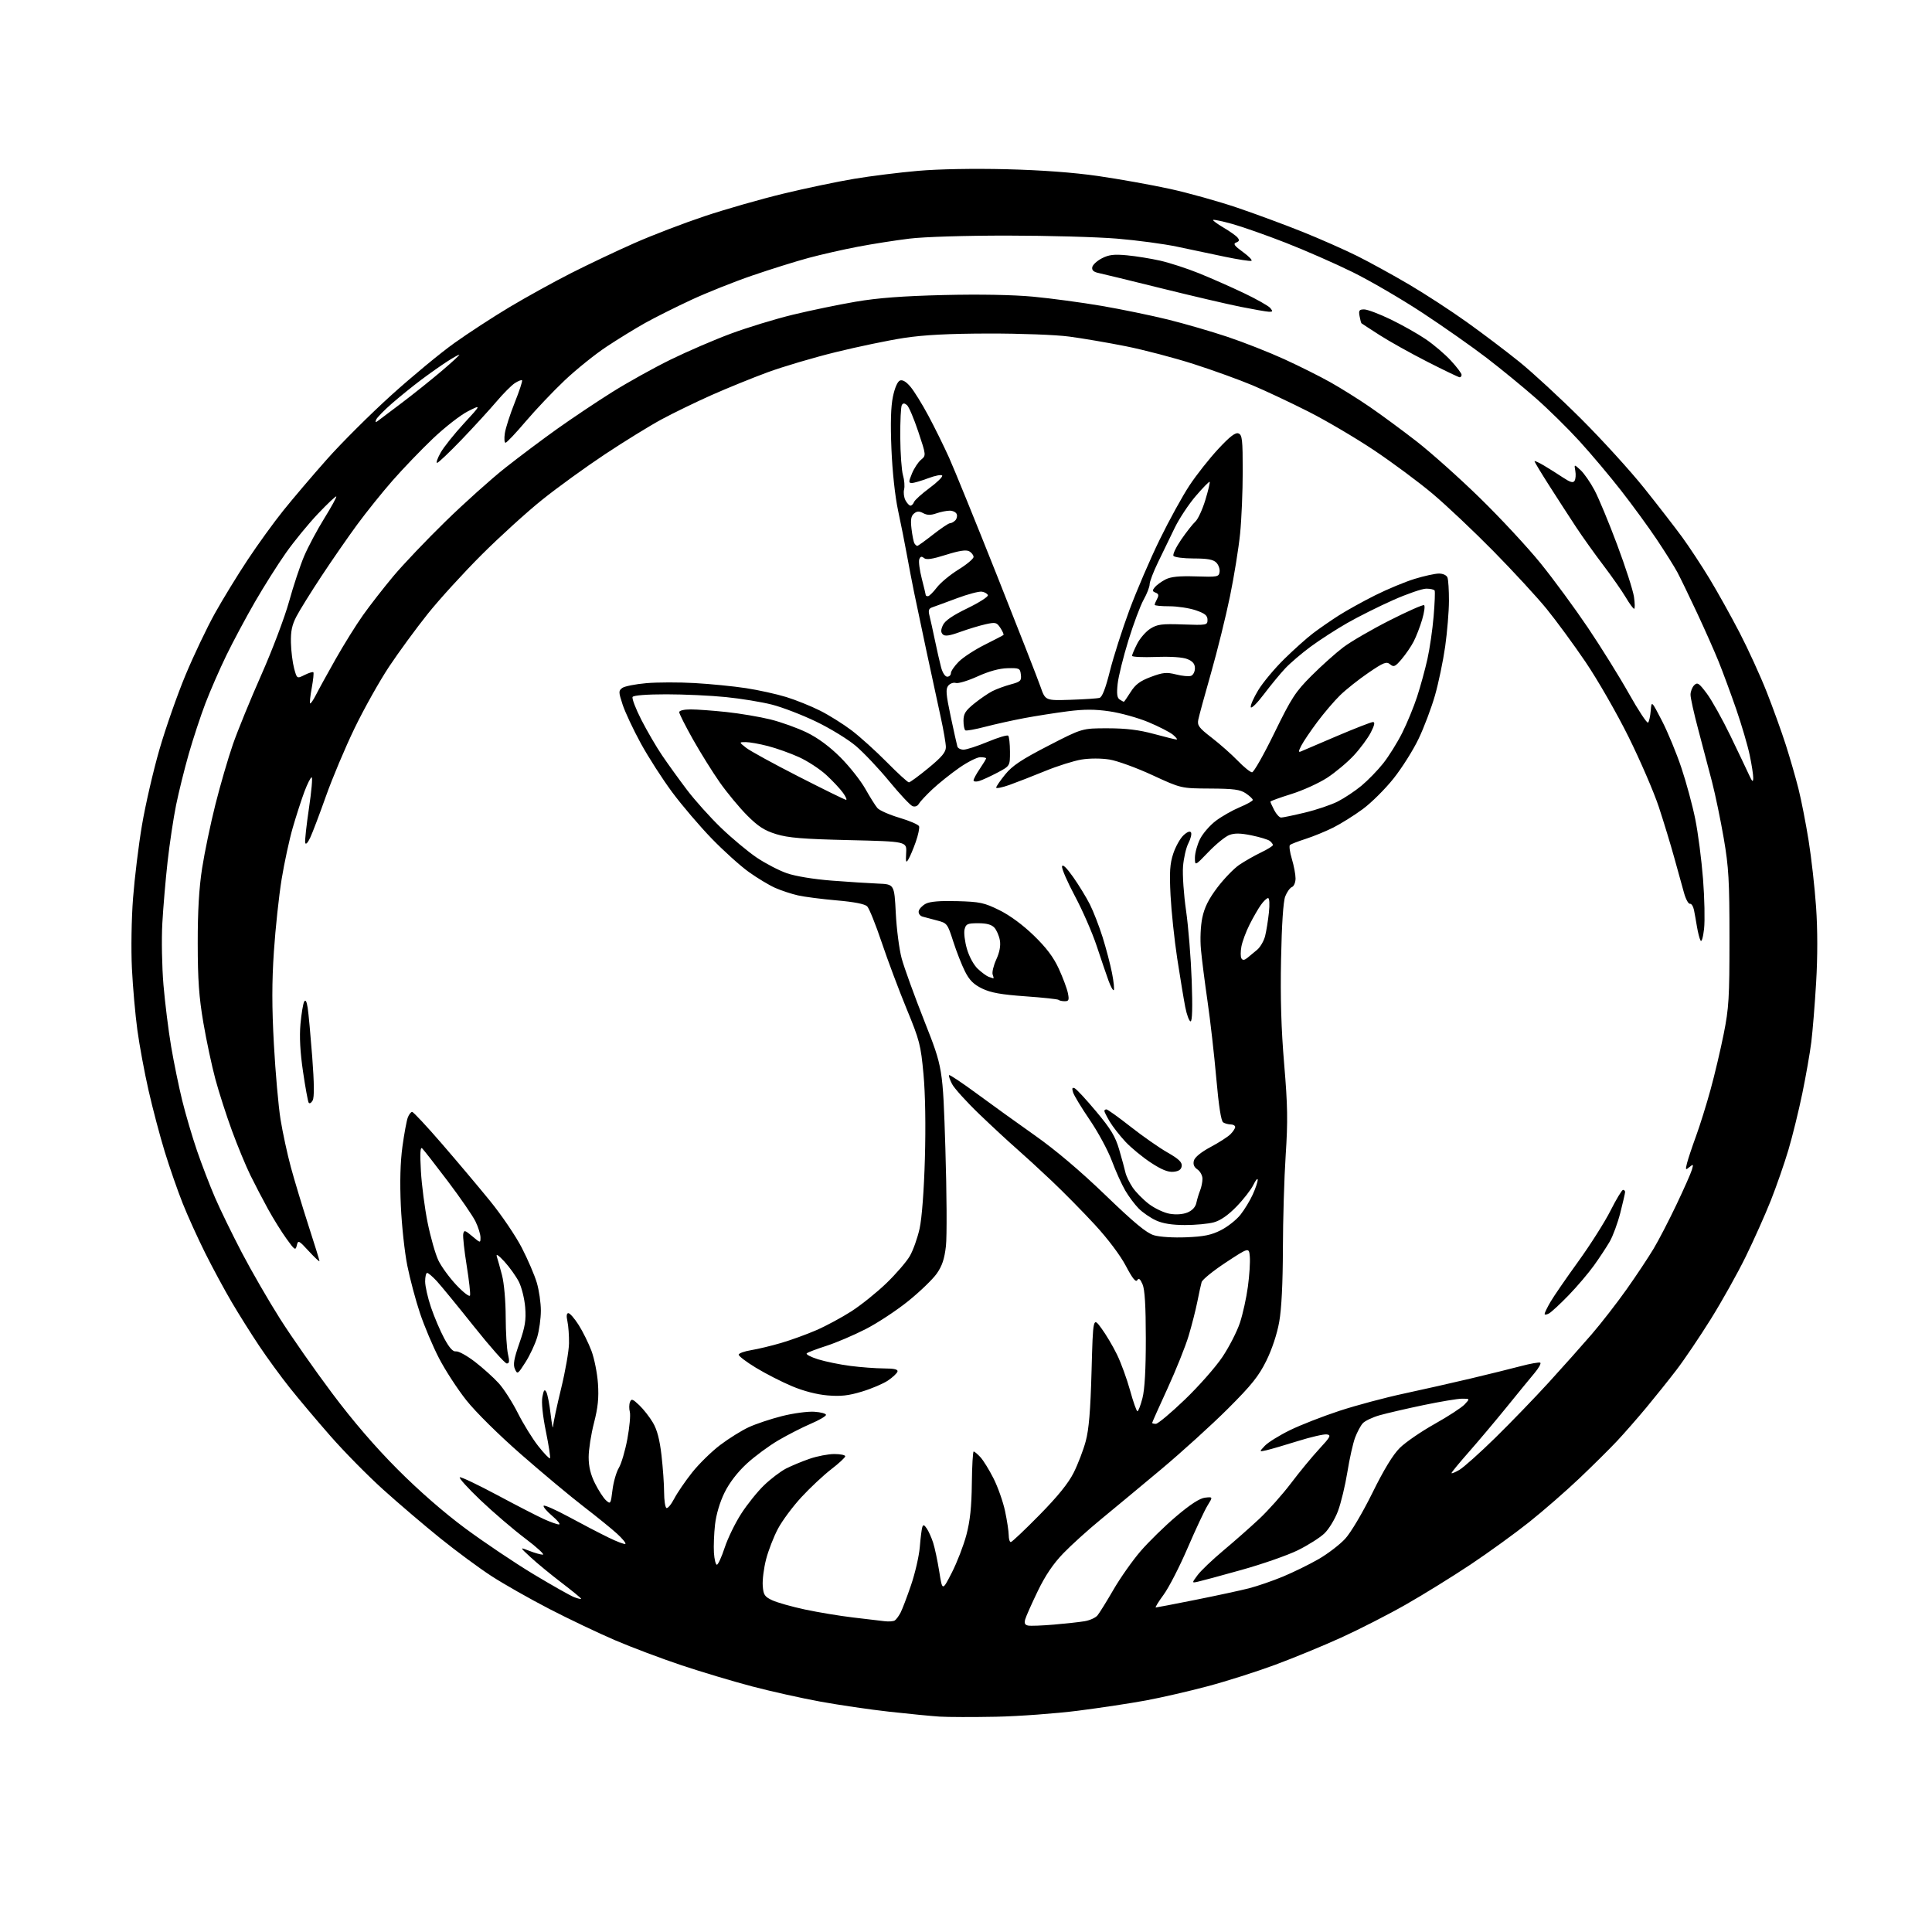 <?xml version="1.0" encoding="UTF-8" standalone="no"?>
<svg 
  version="1.1" 
  xmlns="http://www.w3.org/2000/svg" 
  xmlns:xlink="http://www.w3.org/1999/xlink" 
  xmlns:svg="http://www.w3.org/2000/svg"
  xmlns:rdf="http://www.w3.org/1999/02/22-rdf-syntax-ns#"
  xmlns:cc="http://creativecommons.org/ns#"
  xmlns:dc="http://purl.org/dc/elements/1.1/"
  viewBox="0 0 768 768"
  width="768"
  height="768"
>
<style>svg {background-color: white; }</style>"
<path stroke="none" fill="black" fill-rule="evenodd" d="M396.00,682.43C386.93,682.61 376.80,682.59 373.50,682.38C370.20,682.16 361.20,681.29 353.50,680.43C345.80,679.58 333.43,677.76 326.00,676.40C318.57,675.04 306.43,672.34 299.00,670.38C291.57,668.43 278.98,664.66 271.00,662.00C263.02,659.34 251.10,654.85 244.50,652.02C237.90,649.19 226.13,643.59 218.36,639.57C210.58,635.55 200.23,629.67 195.36,626.51C190.48,623.34 181.32,616.57 175.00,611.47C168.68,606.37 158.49,597.69 152.37,592.17C146.25,586.66 136.78,577.05 131.33,570.82C125.87,564.59 118.58,555.94 115.12,551.58C111.66,547.23 106.24,539.81 103.08,535.08C99.92,530.36 94.98,522.51 92.12,517.64C89.25,512.77 84.51,503.99 81.59,498.14C78.66,492.29 74.63,483.39 72.63,478.37C70.63,473.34 67.42,464.12 65.50,457.87C63.58,451.61 60.68,440.65 59.06,433.50C57.43,426.35 55.43,415.55 54.61,409.50C53.78,403.45 52.81,392.43 52.44,385.00C52.07,377.40 52.26,365.16 52.89,357.00C53.50,349.02 55.09,335.98 56.44,328.00C57.79,320.02 60.90,306.52 63.36,298.00C65.82,289.48 70.51,276.10 73.78,268.27C77.05,260.44 82.30,249.41 85.45,243.77C88.60,238.12 94.46,228.54 98.48,222.49C102.49,216.43 108.84,207.65 112.59,202.99C116.33,198.32 124.14,189.14 129.95,182.59C135.75,176.05 147.27,164.57 155.55,157.09C163.83,149.62 175.12,140.28 180.64,136.35C186.15,132.41 196.03,125.98 202.58,122.06C209.14,118.14 220.12,112.07 227.00,108.58C233.88,105.09 245.26,99.69 252.30,96.59C259.34,93.48 271.86,88.69 280.12,85.93C288.39,83.17 302.42,79.15 311.32,77.00C320.22,74.85 332.90,72.19 339.50,71.09C346.10,69.98 357.57,68.55 364.99,67.91C373.11,67.20 387.05,66.95 399.99,67.27C414.05,67.62 426.70,68.56 436.50,69.97C444.75,71.16 457.57,73.46 464.99,75.07C472.40,76.69 484.55,80.09 491.99,82.62C499.42,85.15 511.12,89.48 518.00,92.25C524.88,95.02 534.55,99.30 539.50,101.76C544.45,104.23 553.70,109.31 560.05,113.05C566.41,116.79 576.76,123.52 583.05,128.02C589.35,132.52 598.77,139.64 603.98,143.85C609.20,148.06 620.24,158.25 628.52,166.50C636.79,174.75 648.06,187.12 653.56,194.00C659.06,200.88 665.85,209.65 668.67,213.50C671.48,217.35 676.37,224.78 679.54,230.00C682.70,235.22 688.10,244.90 691.52,251.50C694.94,258.10 699.79,268.72 702.30,275.09C704.81,281.46 708.22,290.91 709.88,296.09C711.54,301.27 713.81,309.13 714.92,313.56C716.04,317.99 717.84,327.22 718.94,334.06C720.04,340.90 721.38,352.81 721.92,360.53C722.54,369.52 722.55,380.29 721.94,390.53C721.42,399.31 720.55,409.99 720.02,414.25C719.49,418.51 717.89,427.66 716.46,434.59C715.03,441.52 712.54,451.65 710.92,457.11C709.30,462.56 706.14,471.63 703.91,477.26C701.67,482.89 697.20,492.90 693.97,499.50C690.74,506.10 684.47,517.31 680.04,524.41C675.60,531.51 669.49,540.56 666.46,544.51C663.43,548.47 658.04,555.20 654.50,559.46C650.95,563.73 645.67,569.76 642.77,572.86C639.86,575.96 633.12,582.64 627.78,587.71C622.45,592.77 613.49,600.58 607.86,605.06C602.24,609.54 591.75,617.13 584.57,621.92C577.38,626.71 565.81,633.87 558.85,637.83C551.89,641.80 540.33,647.70 533.17,650.96C526.01,654.22 514.15,659.10 506.82,661.81C499.50,664.52 487.43,668.36 480.00,670.33C472.57,672.31 461.55,674.84 455.50,675.96C449.45,677.08 437.30,678.92 428.50,680.04C419.70,681.16 405.07,682.24 396.00,682.43zM419.00,645.80C423.68,645.40 429.15,644.80 431.16,644.46C433.17,644.13 435.46,643.10 436.24,642.18C437.02,641.25 439.87,636.67 442.57,632.00C445.27,627.33 450.13,620.42 453.37,616.65C456.61,612.89 463.01,606.63 467.60,602.74C473.24,597.96 476.94,595.57 479.05,595.34C482.16,595.00 482.16,595.00 480.01,598.48C478.83,600.40 475.26,608.01 472.08,615.39C468.91,622.77 464.63,631.10 462.57,633.90C460.51,636.71 459.10,639.00 459.44,639.00C459.78,639.00 466.90,637.63 475.28,635.95C483.65,634.28 493.20,632.21 496.50,631.37C499.80,630.52 505.88,628.43 510.00,626.72C514.12,625.01 520.49,621.88 524.15,619.78C527.80,617.67 532.56,614.03 534.72,611.69C536.97,609.25 541.58,601.47 545.53,593.49C550.16,584.09 553.74,578.23 556.49,575.52C558.73,573.31 564.95,569.04 570.30,566.04C575.66,563.04 581.01,559.55 582.20,558.29C584.35,556.00 584.35,556.00 581.19,556.00C579.45,556.00 572.51,557.16 565.77,558.57C559.02,559.98 551.19,561.80 548.37,562.60C545.55,563.41 542.55,564.84 541.71,565.79C540.86,566.73 539.49,569.30 538.66,571.50C537.84,573.70 536.46,579.83 535.61,585.13C534.76,590.42 533.08,597.40 531.88,600.63C530.67,603.88 528.25,607.87 526.46,609.57C524.69,611.26 519.92,614.28 515.87,616.27C511.81,618.26 501.75,621.77 493.50,624.07C485.25,626.38 477.43,628.49 476.11,628.77C473.73,629.28 473.73,629.28 476.05,626.15C477.32,624.42 481.90,620.06 486.21,616.44C490.53,612.83 496.98,607.14 500.55,603.80C504.12,600.46 509.80,594.08 513.18,589.62C516.55,585.15 521.61,579.02 524.41,576.00C528.90,571.15 529.25,570.46 527.41,570.20C526.26,570.04 521.09,571.23 515.91,572.85C510.74,574.47 505.15,576.10 503.50,576.48C500.50,577.16 500.50,577.16 502.79,574.72C504.06,573.38 508.56,570.58 512.79,568.51C517.03,566.44 525.90,562.98 532.50,560.81C539.10,558.65 550.58,555.58 558.00,553.99C565.42,552.40 577.35,549.70 584.50,548.01C591.65,546.31 600.65,544.09 604.50,543.07C608.35,542.05 611.85,541.43 612.28,541.69C612.71,541.95 611.68,543.81 609.98,545.83C608.28,547.85 603.28,553.96 598.86,559.42C594.43,564.87 587.71,572.86 583.91,577.17C580.11,581.49 577.00,585.26 577.00,585.56C577.00,585.87 578.40,585.30 580.11,584.31C581.82,583.31 588.27,577.55 594.44,571.50C600.61,565.45 610.17,555.55 615.69,549.50C621.21,543.45 628.86,534.87 632.69,530.43C636.52,525.99 642.81,517.89 646.67,512.43C650.53,506.97 655.33,499.73 657.35,496.35C659.37,492.98 663.45,485.10 666.42,478.85C669.39,472.61 672.15,466.38 672.55,465.01C673.22,462.74 673.13,462.65 671.58,463.93C670.02,465.23 669.94,465.10 670.60,462.42C671.00,460.82 672.61,455.98 674.18,451.68C675.75,447.38 678.35,439.06 679.96,433.18C681.58,427.31 683.94,417.32 685.20,411.00C687.25,400.73 687.50,396.67 687.49,373.00C687.49,350.01 687.19,344.75 685.22,333.27C683.97,326.00 681.87,315.87 680.55,310.77C679.23,305.67 676.77,296.32 675.08,290.00C673.39,283.68 672.01,277.46 672.01,276.18C672.00,274.90 672.66,273.20 673.46,272.39C674.75,271.11 675.36,271.51 678.50,275.71C680.47,278.35 684.68,285.90 687.87,292.50C691.05,299.10 694.38,306.07 695.26,308.00C696.55,310.80 696.88,311.06 696.94,309.32C696.97,308.11 696.34,303.98 695.53,300.14C694.72,296.30 692.29,288.05 690.14,281.82C687.98,275.60 684.85,267.12 683.19,263.00C681.52,258.88 677.63,250.10 674.54,243.50C671.45,236.90 667.96,229.70 666.79,227.50C665.61,225.30 661.94,219.45 658.63,214.50C655.32,209.55 648.92,200.78 644.40,195.00C639.89,189.22 632.44,180.38 627.85,175.35C623.26,170.31 615.45,162.63 610.50,158.28C605.55,153.92 596.77,146.73 591.00,142.30C585.23,137.87 573.71,129.78 565.41,124.33C557.11,118.87 544.65,111.61 537.72,108.19C530.79,104.77 518.80,99.51 511.06,96.49C503.33,93.47 493.77,90.11 489.82,89.02C485.87,87.92 482.46,87.21 482.24,87.43C482.02,87.64 483.87,89.01 486.34,90.46C488.81,91.91 491.33,93.69 491.94,94.43C492.78,95.44 492.65,95.92 491.40,96.40C490.09,96.90 490.66,97.70 494.10,100.19C496.50,101.93 497.99,103.50 497.42,103.69C496.85,103.88 492.14,103.15 486.94,102.07C481.75,100.98 473.23,99.19 468.01,98.08C462.79,96.97 451.99,95.52 444.01,94.86C436.03,94.20 416.45,93.66 400.50,93.65C383.73,93.64 367.28,94.15 361.50,94.86C356.00,95.53 346.77,96.98 341.00,98.08C335.23,99.18 326.41,101.18 321.41,102.53C316.40,103.88 306.36,107.02 299.09,109.51C291.82,112.00 280.84,116.38 274.69,119.25C268.53,122.11 260.35,126.22 256.50,128.36C252.65,130.51 245.74,134.75 241.15,137.79C236.55,140.83 229.05,146.87 224.48,151.19C219.90,155.52 212.93,162.88 208.97,167.53C205.02,172.19 201.41,176.00 200.95,176.00C200.50,176.00 200.37,174.31 200.68,172.25C200.98,170.19 202.75,164.71 204.60,160.07C206.45,155.43 207.77,151.43 207.52,151.18C207.27,150.93 205.97,151.45 204.63,152.32C203.29,153.20 200.02,156.49 197.35,159.64C194.68,162.79 188.48,169.56 183.57,174.69C178.65,179.81 174.24,184.00 173.75,184.00C173.27,184.00 173.89,182.19 175.14,179.97C176.38,177.75 180.55,172.53 184.39,168.36C191.37,160.78 191.37,160.78 185.99,163.50C183.03,165.00 176.77,169.89 172.07,174.36C167.37,178.84 160.18,186.32 156.08,191.00C151.98,195.67 145.65,203.55 142.01,208.50C138.37,213.45 131.98,222.68 127.81,229.00C123.63,235.32 119.15,242.53 117.86,245.00C116.06,248.43 115.54,250.93 115.65,255.51C115.73,258.82 116.30,263.39 116.91,265.68C118.03,269.83 118.03,269.83 121.08,268.31C122.75,267.48 124.32,266.99 124.56,267.23C124.80,267.47 124.51,270.26 123.93,273.43C123.34,276.60 123.05,279.38 123.27,279.60C123.49,279.83 124.53,278.32 125.58,276.26C126.62,274.19 130.14,267.80 133.39,262.05C136.64,256.30 141.54,248.42 144.29,244.55C147.04,240.67 152.47,233.70 156.35,229.06C160.24,224.41 169.53,214.65 177.00,207.36C184.46,200.07 195.14,190.49 200.72,186.07C206.31,181.65 215.69,174.61 221.58,170.42C227.46,166.24 237.27,159.67 243.39,155.84C249.50,152.01 259.90,146.23 266.50,142.99C273.10,139.75 283.90,135.09 290.50,132.64C297.10,130.19 308.19,126.80 315.15,125.11C322.11,123.42 333.36,121.09 340.15,119.93C349.02,118.42 358.89,117.68 375.17,117.28C389.42,116.94 402.61,117.18 410.67,117.93C417.73,118.59 429.97,120.24 437.89,121.59C445.80,122.95 457.66,125.39 464.25,127.02C470.84,128.65 481.50,131.75 487.94,133.90C494.38,136.05 504.56,140.06 510.57,142.81C516.58,145.56 524.88,149.71 529.00,152.04C533.12,154.36 540.10,158.73 544.50,161.75C548.90,164.76 557.22,170.89 562.99,175.36C568.76,179.84 580.15,190.00 588.29,197.96C596.44,205.91 607.30,217.61 612.44,223.96C617.57,230.30 626.02,241.80 631.21,249.50C636.40,257.20 643.75,269.01 647.53,275.74C651.32,282.48 654.74,287.65 655.14,287.24C655.54,286.83 656.01,284.70 656.19,282.50C656.50,278.50 656.50,278.50 660.68,286.58C662.97,291.02 666.44,299.41 668.38,305.22C670.33,311.03 672.81,320.22 673.90,325.64C675.00,331.06 676.38,341.75 676.98,349.40C677.58,357.04 677.76,365.98 677.39,369.27C677.00,372.70 676.40,374.66 675.99,373.87C675.58,373.12 674.96,370.70 674.59,368.50C674.23,366.30 673.69,363.27 673.39,361.77C673.09,360.28 672.37,359.15 671.78,359.27C671.20,359.40 670.14,357.48 669.44,355.00C668.74,352.52 666.99,346.23 665.56,341.00C664.12,335.77 661.34,326.64 659.38,320.70C657.41,314.77 652.00,302.25 647.36,292.89C642.72,283.53 635.04,270.17 630.31,263.19C625.58,256.21 618.58,246.68 614.77,242.00C610.95,237.32 601.46,227.03 593.68,219.12C585.90,211.21 575.03,200.95 569.52,196.30C564.01,191.66 553.51,183.87 546.20,178.98C538.88,174.09 527.18,167.20 520.20,163.66C513.21,160.12 503.23,155.42 498.00,153.21C492.77,151.01 482.20,147.18 474.50,144.71C466.80,142.24 454.65,139.06 447.50,137.63C440.35,136.21 430.23,134.48 425.00,133.79C419.67,133.08 405.62,132.56 393.00,132.58C377.04,132.62 367.26,133.13 359.34,134.34C353.20,135.28 340.98,137.82 332.18,139.99C323.38,142.15 311.21,145.76 305.14,147.99C299.06,150.23 289.01,154.32 282.79,157.08C276.58,159.85 267.68,164.17 263.01,166.69C258.34,169.21 248.22,175.45 240.51,180.56C232.81,185.67 221.55,193.82 215.50,198.68C209.45,203.53 198.64,213.35 191.48,220.50C184.32,227.65 174.67,238.22 170.05,244.00C165.43,249.78 158.51,259.23 154.67,265.00C150.84,270.77 144.66,281.80 140.94,289.50C137.22,297.20 132.10,309.35 129.57,316.50C127.03,323.65 124.22,331.07 123.31,333.00C122.31,335.11 121.52,335.90 121.32,335.00C121.14,334.18 121.82,327.99 122.82,321.25C123.83,314.51 124.31,309.00 123.90,309.00C123.48,309.00 122.18,311.57 121.00,314.72C119.83,317.86 117.75,324.28 116.39,328.97C115.03,333.66 113.03,342.90 111.95,349.50C110.88,356.10 109.49,369.00 108.88,378.18C108.06,390.43 108.06,400.24 108.88,415.18C109.49,426.35 110.68,439.77 111.52,445.00C112.37,450.23 114.21,458.76 115.62,463.97C117.03,469.18 120.17,479.57 122.59,487.07C125.02,494.56 127.00,500.98 127.00,501.32C127.00,501.67 125.09,499.89 122.76,497.36C118.75,493.00 118.50,492.88 117.98,495.07C117.48,497.19 117.16,496.98 113.89,492.43C111.93,489.72 108.64,484.43 106.57,480.67C104.50,476.91 101.33,470.84 99.53,467.17C97.73,463.50 94.44,455.55 92.22,449.50C90.00,443.45 87.03,434.23 85.62,429.00C84.21,423.77 82.05,413.65 80.83,406.50C79.10,396.34 78.61,389.46 78.60,375.00C78.58,362.23 79.12,352.99 80.34,345.16C81.30,338.93 83.68,327.52 85.62,319.81C87.56,312.10 90.70,301.32 92.59,295.87C94.49,290.41 99.58,277.97 103.90,268.22C108.22,258.48 113.17,245.39 114.90,239.15C116.62,232.91 119.33,224.77 120.90,221.07C122.48,217.37 126.08,210.61 128.92,206.04C131.75,201.47 133.89,197.56 133.68,197.35C133.47,197.13 130.19,200.23 126.39,204.23C122.59,208.23 116.87,215.22 113.67,219.76C110.46,224.31 104.92,233.08 101.35,239.26C97.78,245.44 92.66,255.01 89.98,260.52C87.30,266.04 83.56,274.61 81.66,279.58C79.76,284.55 76.80,293.54 75.07,299.56C73.35,305.58 71.07,314.77 70.00,320.00C68.94,325.23 67.42,335.35 66.62,342.50C65.82,349.65 64.88,360.68 64.53,367.02C64.17,373.36 64.38,384.38 64.98,391.52C65.59,398.66 66.96,409.68 68.03,416.00C69.10,422.32 71.09,432.00 72.44,437.50C73.80,443.00 76.45,452.00 78.34,457.50C80.23,463.00 83.43,471.32 85.45,476.00C87.46,480.68 92.27,490.54 96.12,497.92C99.98,505.30 106.82,517.14 111.32,524.23C115.82,531.32 125.12,544.62 132.00,553.80C140.28,564.86 149.05,575.06 158.00,584.04C166.52,592.60 176.48,601.28 185.00,607.59C192.43,613.08 204.58,621.25 212.01,625.73C219.44,630.20 226.76,634.34 228.26,634.91C229.77,635.48 231.00,635.76 231.00,635.52C231.00,635.28 227.51,632.43 223.25,629.17C218.99,625.92 213.47,621.39 211.00,619.10C206.50,614.95 206.50,614.95 210.37,616.47C212.50,617.31 214.93,618.00 215.77,618.00C216.62,618.00 213.46,615.10 208.77,611.56C204.07,608.02 196.08,601.17 191.01,596.35C185.94,591.52 182.24,587.42 182.79,587.24C183.35,587.05 190.03,590.24 197.65,594.31C205.27,598.39 213.61,602.69 216.20,603.86C218.78,605.04 221.48,605.99 222.20,605.99C222.91,605.98 221.70,604.44 219.50,602.58C217.30,600.71 215.78,598.90 216.13,598.55C216.47,598.20 220.97,600.20 226.13,602.99C231.28,605.79 238.33,609.46 241.80,611.15C245.26,612.85 248.33,614.00 248.61,613.72C248.90,613.43 247.41,611.62 245.32,609.70C243.22,607.77 237.22,602.91 232.00,598.89C226.78,594.88 215.58,585.53 207.13,578.13C198.23,570.35 189.05,561.27 185.35,556.59C181.83,552.14 176.95,544.63 174.51,539.90C172.06,535.18 168.66,527.12 166.95,522.01C165.23,516.89 162.97,508.38 161.91,503.10C160.85,497.82 159.69,487.11 159.34,479.31C158.91,469.91 159.13,461.98 159.97,455.81C160.67,450.69 161.63,445.49 162.10,444.25C162.57,443.01 163.35,442.00 163.83,442.00C164.31,442.00 169.61,447.67 175.60,454.60C181.60,461.53 190.22,471.76 194.77,477.35C199.32,482.93 205.01,491.32 207.42,496.00C209.83,500.68 212.52,506.94 213.40,509.93C214.28,512.92 215.00,517.90 215.00,521.00C215.00,524.10 214.34,528.86 213.54,531.57C212.73,534.28 210.64,538.75 208.89,541.50C205.84,546.30 205.67,546.41 204.69,544.22C203.90,542.45 204.29,540.18 206.47,533.92C208.76,527.35 209.17,524.75 208.77,519.66C208.49,516.24 207.35,511.65 206.23,509.47C205.10,507.29 202.53,503.70 200.52,501.50C198.21,498.99 197.09,498.24 197.49,499.50C197.85,500.60 198.79,503.96 199.57,506.96C200.38,510.06 201.01,517.19 201.02,523.46C201.04,529.53 201.44,536.19 201.92,538.25C202.59,541.15 202.49,542.00 201.45,542.00C200.71,542.00 194.83,535.36 188.37,527.25C181.91,519.14 175.27,511.04 173.62,509.25C171.96,507.46 170.25,506.00 169.80,506.00C169.36,506.00 169.00,507.53 169.00,509.40C169.00,511.28 170.05,515.92 171.34,519.72C172.63,523.52 175.00,529.08 176.61,532.07C178.67,535.87 180.07,537.41 181.29,537.20C182.25,537.04 185.63,538.91 188.81,541.35C191.98,543.80 196.24,547.63 198.27,549.88C200.30,552.12 203.72,557.47 205.88,561.77C208.05,566.07 211.69,571.96 213.99,574.87C216.29,577.78 218.38,579.95 218.63,579.70C218.88,579.45 218.15,574.66 217.01,569.06C215.72,562.71 215.19,557.52 215.60,555.30C216.12,552.54 216.47,552.09 217.16,553.32C217.65,554.19 218.43,558.19 218.89,562.20C219.36,566.22 219.80,568.36 219.87,566.97C219.94,565.59 221.37,558.84 223.05,551.97C224.73,545.11 226.14,537.02 226.19,534.00C226.24,530.98 225.95,527.04 225.56,525.25C225.09,523.12 225.22,522.00 225.94,522.00C226.55,522.00 228.39,524.12 230.03,526.70C231.67,529.29 233.95,533.90 235.10,536.95C236.25,540.00 237.42,545.88 237.70,550.00C238.09,555.67 237.70,559.49 236.11,565.67C234.95,570.16 234.00,576.26 234.00,579.22C234.00,582.97 234.76,586.14 236.52,589.67C237.91,592.45 239.88,595.49 240.90,596.41C242.69,598.03 242.79,597.86 243.47,592.30C243.86,589.11 245.00,585.15 246.00,583.50C247.00,581.85 248.52,576.67 249.39,572.00C250.25,567.33 250.69,562.49 250.37,561.26C250.04,560.04 250.06,558.28 250.42,557.36C250.97,555.91 251.48,556.08 254.12,558.59C255.80,560.19 258.25,563.31 259.55,565.53C261.21,568.33 262.24,572.28 262.96,578.53C263.52,583.46 263.99,590.06 263.99,593.19C264.00,596.32 264.41,599.13 264.90,599.44C265.40,599.74 266.80,598.08 268.01,595.75C269.23,593.41 272.45,588.71 275.16,585.30C277.87,581.89 282.88,576.99 286.30,574.40C289.71,571.82 294.81,568.64 297.63,567.34C300.45,566.03 306.38,564.05 310.82,562.93C315.26,561.80 321.05,561.02 323.69,561.19C326.34,561.36 328.43,561.94 328.34,562.47C328.26,563.01 325.53,564.58 322.28,565.97C319.02,567.36 313.27,570.30 309.49,572.50C305.72,574.70 300.02,578.90 296.83,581.84C293.13,585.26 289.94,589.41 288.01,593.34C286.16,597.10 284.69,602.04 284.24,606.00C283.83,609.58 283.64,614.64 283.80,617.25C283.97,619.86 284.50,622.00 284.97,622.00C285.45,622.00 286.84,618.96 288.06,615.25C289.28,611.54 292.23,605.47 294.62,601.76C297.00,598.05 301.10,592.94 303.73,590.41C306.35,587.89 310.28,584.90 312.45,583.78C314.63,582.67 318.86,580.91 321.86,579.88C324.86,578.84 329.27,578.00 331.66,578.00C334.05,578.00 336.00,578.40 336.00,578.88C336.00,579.36 333.50,581.69 330.43,584.05C327.37,586.41 322.05,591.39 318.61,595.11C315.17,598.82 310.96,604.48 309.26,607.68C307.56,610.88 305.43,616.36 304.53,619.85C303.63,623.34 303.03,628.06 303.20,630.35C303.46,633.99 303.93,634.70 307.00,636.14C308.93,637.04 314.78,638.69 320.00,639.81C325.23,640.92 333.77,642.34 339.00,642.96C344.23,643.58 349.89,644.25 351.59,644.45C353.28,644.66 355.13,644.52 355.69,644.16C356.24,643.80 357.27,642.42 357.96,641.11C358.66,639.79 360.54,634.84 362.15,630.11C363.77,625.37 365.33,618.58 365.63,615.00C365.92,611.42 366.37,607.86 366.62,607.08C366.97,605.96 367.36,606.07 368.39,607.58C369.12,608.63 370.26,611.17 370.93,613.22C371.59,615.27 372.69,620.44 373.37,624.72C374.60,632.50 374.60,632.50 378.37,625.14C380.44,621.09 383.05,614.34 384.16,610.14C385.62,604.61 386.22,598.98 386.32,589.75C386.40,582.74 386.73,577.00 387.05,577.00C387.38,577.00 388.59,578.01 389.73,579.25C390.88,580.49 393.23,584.29 394.95,587.71C396.68,591.13 398.74,596.98 399.53,600.71C400.32,604.44 400.97,608.74 400.98,610.25C400.99,611.76 401.36,613.00 401.81,613.00C402.25,613.00 407.37,608.16 413.18,602.25C420.45,594.86 424.71,589.60 426.80,585.42C428.48,582.08 430.64,576.45 431.59,572.92C432.86,568.22 433.48,560.73 433.91,545.00C434.50,523.50 434.50,523.50 437.78,527.95C439.59,530.39 442.40,535.12 444.02,538.45C445.64,541.78 447.98,548.21 449.23,552.74C450.48,557.28 451.79,560.99 452.15,560.99C452.51,561.00 453.41,558.64 454.15,555.75C455.05,552.25 455.49,544.32 455.48,532.00C455.47,519.11 455.08,512.60 454.18,510.53C453.23,508.35 452.67,507.92 452.06,508.90C451.48,509.84 450.13,508.13 447.55,503.22C445.34,499.02 440.40,492.46 435.23,486.85C430.49,481.71 422.76,473.86 418.05,469.41C413.35,464.95 407.02,459.16 404.00,456.52C400.98,453.89 394.35,447.75 389.28,442.88C384.21,438.01 379.34,432.62 378.46,430.92C377.57,429.21 377.05,427.62 377.29,427.38C377.53,427.14 382.47,430.44 388.28,434.72C394.08,439.00 404.51,446.50 411.44,451.39C419.59,457.13 429.49,465.51 439.40,475.06C450.90,486.14 455.73,490.14 458.70,491.03C460.97,491.71 466.45,492.06 471.58,491.84C478.58,491.56 481.54,490.95 485.34,489.01C488.01,487.66 491.50,484.90 493.10,482.88C494.70,480.86 496.90,477.25 497.98,474.85C499.07,472.46 499.96,469.82 499.96,469.00C499.95,468.18 499.18,469.07 498.24,471.00C497.30,472.93 494.27,476.82 491.51,479.65C488.20,483.06 485.15,485.18 482.50,485.90C480.30,486.50 475.12,486.98 471.00,486.97C465.87,486.96 462.23,486.38 459.50,485.12C457.30,484.11 454.22,481.99 452.66,480.42C451.10,478.84 448.68,475.61 447.30,473.24C445.91,470.88 443.52,465.57 441.98,461.45C440.44,457.32 436.50,450.02 433.22,445.22C429.95,440.43 426.95,435.49 426.57,434.26C426.05,432.61 426.22,432.16 427.18,432.59C427.91,432.90 431.76,437.06 435.75,441.83C441.60,448.81 443.37,451.76 444.90,457.00C445.94,460.57 447.05,464.65 447.37,466.06C447.68,467.47 448.97,470.15 450.23,472.02C451.49,473.89 454.41,476.85 456.71,478.61C459.02,480.37 462.75,482.12 465.01,482.50C467.55,482.93 470.24,482.73 472.07,481.97C473.96,481.19 475.23,479.80 475.58,478.12C475.89,476.68 476.56,474.47 477.07,473.20C477.58,471.94 478.00,469.86 478.00,468.57C478.00,467.29 477.10,465.63 476.00,464.87C474.63,463.93 474.19,462.83 474.60,461.34C474.96,460.01 477.51,457.94 481.22,455.96C484.54,454.20 488.09,451.91 489.13,450.87C490.16,449.84 491.00,448.55 491.00,448.00C491.00,447.45 490.21,446.99 489.25,446.98C488.29,446.98 486.93,446.61 486.23,446.17C485.40,445.64 484.46,439.62 483.49,428.59C482.68,419.37 481.12,405.67 480.03,398.16C478.94,390.65 477.75,381.35 477.40,377.49C477.02,373.34 477.24,368.18 477.93,364.82C478.79,360.71 480.43,357.42 483.91,352.81C486.55,349.33 490.46,345.28 492.60,343.81C494.75,342.35 498.64,340.13 501.25,338.88C503.86,337.63 506.00,336.30 506.00,335.92C506.00,335.55 505.44,334.81 504.75,334.27C504.06,333.74 500.80,332.75 497.50,332.07C493.08,331.17 490.75,331.13 488.65,331.94C487.08,332.53 483.37,335.56 480.40,338.65C475.00,344.27 475.00,344.27 475.00,340.95C475.00,339.12 475.91,335.80 477.01,333.57C478.12,331.33 480.97,328.05 483.34,326.27C485.71,324.49 489.98,322.07 492.83,320.88C495.67,319.70 498.00,318.40 498.00,317.98C498.00,317.57 496.76,316.40 495.25,315.38C492.99,313.85 490.47,313.51 481.00,313.46C469.50,313.40 469.50,313.40 458.07,308.12C451.78,305.21 444.13,302.43 441.05,301.93C437.73,301.40 433.21,301.40 429.92,301.93C426.88,302.43 420.36,304.48 415.44,306.50C410.52,308.51 404.14,311.00 401.25,312.03C398.36,313.05 396.00,313.53 396.00,313.08C396.00,312.64 397.61,310.29 399.58,307.86C402.40,304.38 406.05,301.95 416.67,296.47C430.17,289.50 430.17,289.50 440.34,289.51C447.70,289.52 452.76,290.14 458.72,291.76C463.25,292.99 467.30,293.99 467.72,293.97C468.15,293.95 467.49,293.09 466.26,292.06C465.03,291.04 460.62,288.78 456.48,287.05C452.33,285.33 445.40,283.40 441.07,282.77C435.19,281.91 430.99,281.91 424.36,282.76C419.49,283.39 411.73,284.61 407.12,285.47C402.51,286.34 395.53,287.89 391.62,288.91C387.70,289.94 384.16,290.57 383.75,290.33C383.34,290.08 383.00,288.36 383.00,286.51C383.00,283.75 383.77,282.51 387.25,279.69C389.59,277.80 392.85,275.57 394.50,274.73C396.15,273.89 399.44,272.69 401.81,272.05C405.67,271.01 406.09,270.61 405.81,268.19C405.52,265.65 405.22,265.51 400.50,265.62C397.24,265.70 393.09,266.84 388.58,268.89C384.78,270.61 380.90,271.79 379.97,271.49C379.04,271.20 377.69,271.67 376.97,272.54C375.87,273.86 376.03,275.90 377.92,284.81C379.17,290.69 380.36,296.06 380.57,296.75C380.77,297.44 381.88,298.00 383.04,298.00C384.19,298.00 388.51,296.60 392.62,294.89C396.74,293.17 400.41,292.07 400.78,292.45C401.15,292.82 401.47,295.68 401.48,298.80C401.50,304.48 401.50,304.48 396.50,307.13C393.75,308.58 390.49,310.08 389.25,310.46C388.01,310.83 387.00,310.72 387.00,310.21C387.00,309.70 388.12,307.62 389.50,305.60C390.88,303.57 392.00,301.71 392.00,301.46C392.00,301.21 390.95,301.00 389.68,301.00C388.40,301.00 384.61,302.91 381.26,305.25C377.91,307.59 373.12,311.42 370.62,313.77C368.12,316.12 365.70,318.72 365.23,319.56C364.72,320.46 363.70,320.82 362.73,320.45C361.83,320.10 357.67,315.66 353.48,310.57C349.30,305.48 343.31,299.16 340.19,296.51C337.06,293.86 329.96,289.51 324.41,286.85C318.87,284.18 310.97,281.14 306.88,280.10C302.78,279.05 294.53,277.70 288.54,277.10C282.55,276.49 271.91,276.00 264.89,276.00C257.12,276.00 251.87,276.41 251.47,277.04C251.12,277.61 252.69,281.72 254.96,286.17C257.24,290.61 260.95,296.99 263.23,300.33C265.50,303.68 269.92,309.81 273.06,313.96C276.20,318.11 282.30,324.91 286.63,329.08C290.96,333.24 297.33,338.56 300.80,340.90C304.26,343.23 309.66,346.04 312.80,347.13C316.16,348.30 323.42,349.50 330.50,350.05C337.10,350.56 345.43,351.10 349.00,351.24C355.50,351.50 355.50,351.50 356.09,363.00C356.41,369.32 357.46,377.43 358.43,381.00C359.39,384.57 363.47,395.82 367.49,406.00C374.79,424.50 374.79,424.50 375.80,456.50C376.35,474.10 376.45,491.58 376.02,495.35C375.44,500.44 374.50,503.25 372.37,506.28C370.79,508.52 365.72,513.42 361.10,517.15C356.48,520.89 348.83,525.93 344.10,528.35C339.37,530.77 332.35,533.76 328.50,535.00C324.65,536.24 321.14,537.57 320.70,537.97C320.26,538.37 322.29,539.44 325.20,540.35C328.12,541.26 333.88,542.44 338.00,542.97C342.12,543.50 348.12,543.95 351.33,543.97C355.54,543.99 357.05,544.35 356.76,545.25C356.53,545.94 354.83,547.53 352.98,548.78C351.13,550.03 346.50,552.01 342.69,553.16C337.31,554.80 334.23,555.14 328.97,554.70C324.71,554.34 319.44,552.98 314.84,551.04C310.80,549.35 304.35,546.05 300.50,543.71C296.65,541.38 293.56,539.02 293.64,538.48C293.71,537.94 295.96,537.14 298.64,536.70C301.31,536.26 306.65,534.98 310.50,533.85C314.35,532.73 320.65,530.44 324.50,528.77C328.35,527.10 334.64,523.71 338.48,521.24C342.32,518.77 348.55,513.76 352.33,510.12C356.11,506.48 360.29,501.64 361.63,499.36C362.96,497.09 364.73,492.14 365.56,488.36C366.47,484.21 367.30,473.21 367.66,460.50C368.03,447.51 367.82,434.73 367.10,427.00C366.03,415.39 365.55,413.54 360.38,401.00C357.32,393.57 352.87,381.70 350.49,374.62C348.11,367.53 345.51,361.09 344.72,360.29C343.78,359.35 339.51,358.52 332.60,357.92C326.73,357.41 319.81,356.52 317.23,355.94C314.64,355.36 310.56,354.01 308.15,352.95C305.74,351.88 301.01,349.03 297.63,346.61C294.26,344.19 287.64,338.22 282.92,333.35C278.20,328.48 271.16,320.23 267.27,315.00C263.38,309.77 257.74,301.00 254.73,295.50C251.73,290.00 248.47,283.06 247.50,280.09C245.86,275.06 245.85,274.58 247.38,273.46C248.29,272.80 252.58,271.95 256.92,271.57C261.25,271.19 269.91,271.17 276.15,271.53C282.39,271.88 291.57,272.79 296.54,273.55C301.51,274.31 308.71,275.90 312.54,277.08C316.37,278.26 322.43,280.70 326.00,282.50C329.58,284.30 335.20,287.82 338.50,290.32C341.80,292.82 348.09,298.49 352.48,302.93C356.86,307.37 360.83,311.00 361.30,311.00C361.76,311.00 365.26,308.44 369.07,305.30C374.40,300.92 376.00,299.00 376.00,297.00C376.00,295.58 375.06,290.15 373.92,284.95C372.78,279.75 370.26,268.07 368.32,259.00C366.39,249.93 364.16,239.35 363.37,235.50C362.58,231.65 361.29,224.90 360.49,220.50C359.70,216.10 358.13,208.22 357.01,203.00C355.79,197.32 354.73,187.48 354.36,178.50C353.93,168.30 354.12,161.64 354.95,157.69C355.69,154.14 356.79,151.63 357.76,151.26C358.79,150.87 360.26,151.74 361.95,153.78C363.39,155.49 366.57,160.63 369.02,165.20C371.47,169.76 375.20,177.32 377.30,181.99C379.39,186.66 388.00,207.81 396.41,228.99C404.83,250.17 412.57,269.98 413.62,273.00C415.54,278.50 415.54,278.50 425.52,278.18C431.01,278.00 436.21,277.66 437.08,277.41C438.14,277.12 439.48,273.66 441.21,266.74C442.62,261.11 446.11,250.20 448.96,242.50C451.82,234.80 457.23,222.20 461.00,214.50C464.76,206.80 470.10,197.09 472.86,192.93C475.62,188.76 480.75,182.27 484.25,178.50C488.89,173.51 491.08,171.82 492.31,172.29C493.79,172.86 494.00,174.74 494.00,187.36C494.00,195.30 493.53,206.45 492.96,212.14C492.39,217.84 490.58,229.03 488.95,237.00C487.31,244.97 483.92,258.70 481.41,267.50C478.89,276.30 476.61,284.68 476.33,286.12C475.88,288.38 476.62,289.36 481.66,293.24C484.87,295.71 489.52,299.82 491.99,302.37C494.45,304.92 497.03,307.00 497.71,307.00C498.40,307.00 502.38,299.97 506.57,291.38C513.40,277.39 514.94,275.02 521.35,268.61C525.28,264.67 530.98,259.58 534.00,257.29C537.03,255.01 545.31,250.20 552.41,246.61C559.50,243.01 565.66,240.29 566.09,240.56C566.53,240.82 566.18,243.40 565.33,246.27C564.48,249.15 562.96,253.07 561.96,255.00C560.97,256.93 558.82,260.07 557.20,261.98C554.61,265.04 554.05,265.29 552.59,264.08C551.13,262.87 550.06,263.29 543.90,267.49C540.04,270.13 534.99,274.14 532.69,276.40C530.38,278.65 526.32,283.41 523.67,286.96C521.01,290.51 518.15,294.74 517.32,296.35C516.12,298.67 516.09,299.17 517.15,298.70C517.89,298.37 524.35,295.62 531.50,292.57C538.65,289.53 545.07,287.03 545.77,287.02C546.66,287.01 546.41,288.25 544.93,291.14C543.77,293.42 540.72,297.54 538.16,300.30C535.60,303.06 530.82,307.06 527.55,309.19C524.27,311.32 517.86,314.23 513.30,315.65C508.73,317.07 505.00,318.43 505.00,318.67C505.00,318.91 505.69,320.43 506.53,322.05C507.36,323.67 508.60,325.00 509.28,324.99C509.95,324.99 514.22,324.10 518.76,323.01C523.30,321.92 529.16,319.94 531.78,318.61C534.40,317.28 538.63,314.47 541.19,312.35C543.74,310.23 547.64,306.23 549.84,303.45C552.05,300.67 555.44,295.23 557.38,291.37C559.32,287.51 562.00,281.01 563.33,276.92C564.66,272.84 566.50,266.12 567.42,262.00C568.34,257.88 569.45,250.22 569.89,245.00C570.33,239.78 570.51,235.16 570.29,234.75C570.06,234.34 568.57,234.00 566.96,234.00C565.36,234.00 559.43,236.04 553.79,238.54C548.16,241.04 539.93,245.15 535.52,247.68C531.11,250.20 524.58,254.42 521.00,257.06C517.42,259.70 512.88,263.58 510.91,265.68C508.93,267.78 505.13,272.39 502.46,275.92C499.80,279.46 497.43,281.80 497.21,281.13C496.99,280.46 498.31,277.43 500.15,274.39C501.99,271.34 506.65,265.76 510.50,261.98C514.35,258.20 519.52,253.57 522.00,251.70C524.48,249.82 529.05,246.66 532.18,244.66C535.30,242.67 541.82,239.05 546.68,236.62C551.53,234.20 558.58,231.26 562.36,230.11C566.13,228.95 570.47,228.00 572.00,228.00C573.62,228.00 575.04,228.66 575.39,229.58C575.73,230.45 575.99,234.61 575.98,238.83C575.97,243.05 575.29,251.22 574.48,257.00C573.66,262.77 571.83,271.55 570.41,276.49C568.99,281.44 566.07,289.17 563.92,293.67C561.77,298.17 557.30,305.27 553.97,309.45C550.65,313.63 545.14,319.11 541.72,321.63C538.30,324.15 533.02,327.45 530.00,328.97C526.98,330.48 522.02,332.51 519.00,333.48C515.98,334.45 513.18,335.54 512.78,335.89C512.38,336.25 512.72,338.74 513.53,341.43C514.34,344.12 515.00,347.61 515.00,349.19C515.00,350.77 514.36,352.31 513.57,352.61C512.78,352.91 511.58,354.59 510.90,356.33C510.12,358.35 509.51,367.40 509.24,381.35C508.93,396.67 509.30,409.13 510.48,423.02C511.87,439.47 511.97,445.62 511.08,459.17C510.49,468.15 509.99,484.95 509.97,496.50C509.94,510.07 509.43,520.32 508.51,525.46C507.65,530.30 505.63,536.38 503.38,540.94C500.35,547.06 497.51,550.61 488.08,560.02C481.71,566.37 469.80,577.18 461.62,584.04C453.43,590.89 442.63,599.86 437.62,603.97C432.60,608.08 425.88,614.15 422.68,617.47C418.66,621.64 415.52,626.28 412.52,632.50C410.13,637.45 407.89,642.48 407.55,643.67C407.08,645.26 407.39,645.93 408.71,646.19C409.69,646.38 414.32,646.20 419.00,645.80zM459.47,566.00C460.29,566.00 465.47,561.66 471.00,556.35C476.53,551.04 483.24,543.43 485.92,539.43C488.60,535.43 491.73,529.31 492.89,525.83C494.04,522.35 495.47,515.87 496.06,511.44C496.66,507.01 497.00,501.68 496.82,499.59C496.50,495.80 496.50,495.80 487.34,501.82C482.31,505.13 477.95,508.66 477.66,509.67C477.37,510.68 476.61,514.18 475.96,517.45C475.31,520.72 473.75,526.82 472.50,531.01C471.24,535.20 467.47,544.61 464.11,551.93C460.75,559.24 458.00,565.40 458.00,565.61C458.00,565.83 458.66,566.00 459.47,566.00zM615.75,522.11C614.79,522.64 614.01,522.72 614.01,522.29C614.02,521.85 615.07,519.70 616.35,517.50C617.63,515.30 622.59,508.10 627.36,501.50C632.13,494.90 637.91,485.79 640.20,481.25C642.49,476.71 644.73,473.00 645.18,473.00C645.63,473.00 646.00,473.38 646.00,473.84C646.00,474.30 645.14,478.03 644.10,482.12C643.05,486.21 641.16,491.34 639.90,493.53C638.63,495.71 635.83,499.98 633.66,503.00C631.50,506.02 626.98,511.34 623.62,514.82C620.25,518.30 616.71,521.58 615.75,522.11zM186.84,514.98C187.06,514.33 186.46,508.97 185.51,503.07C184.56,497.17 183.95,491.53 184.14,490.53C184.46,488.89 184.84,488.99 187.75,491.44C190.99,494.17 191.00,494.17 191.00,491.90C191.00,490.65 190.11,487.80 189.03,485.57C187.94,483.33 182.96,476.10 177.97,469.50C172.98,462.90 168.41,457.05 167.82,456.50C167.06,455.79 166.91,458.43 167.32,465.59C167.64,471.14 168.84,480.36 170.00,486.09C171.16,491.82 173.07,498.52 174.25,501.00C175.43,503.48 178.66,507.90 181.42,510.83C184.18,513.76 186.62,515.63 186.84,514.98zM466.48,465.80C464.31,466.01 461.75,464.98 457.48,462.17C454.19,460.02 449.66,456.28 447.40,453.88C445.15,451.47 442.34,447.87 441.15,445.88C439.97,443.89 439.00,441.98 439.00,441.63C439.00,441.28 439.37,441.00 439.83,441.00C440.28,441.00 444.61,444.10 449.44,447.89C454.27,451.69 460.87,456.30 464.11,458.14C468.54,460.67 469.94,462.00 469.75,463.50C469.57,464.92 468.63,465.59 466.48,465.80zM124.28,437.46C123.73,438.45 123.02,438.84 122.70,438.33C122.39,437.82 121.37,432.25 120.45,425.95C119.31,418.19 118.99,412.10 119.44,407.06C119.82,402.96 120.48,398.97 120.91,398.19C121.45,397.22 121.90,398.00 122.31,400.64C122.65,402.76 123.45,411.51 124.11,420.08C124.91,430.62 124.97,436.24 124.28,437.46zM473.28,406.00C472.72,406.00 471.76,403.41 471.14,400.25C470.53,397.09 469.10,388.43 467.96,381.00C466.83,373.57 465.64,362.29 465.31,355.93C464.84,346.61 465.05,343.37 466.39,339.32C467.31,336.55 469.13,333.29 470.43,332.07C471.89,330.69 473.04,330.25 473.44,330.90C473.79,331.47 473.33,333.40 472.41,335.18C471.49,336.95 470.53,341.13 470.27,344.45C470.02,347.78 470.56,355.68 471.48,362.00C472.39,368.32 473.40,380.81 473.72,389.75C474.10,400.48 473.95,406.00 473.28,406.00zM423.25,398.00C422.19,398.00 421.10,397.76 420.81,397.47C420.51,397.18 414.58,396.54 407.61,396.05C397.97,395.36 393.86,394.63 390.43,392.97C387.02,391.31 385.36,389.66 383.59,386.14C382.30,383.59 380.20,378.23 378.92,374.23C376.66,367.18 376.48,366.94 372.55,365.92C370.32,365.35 367.69,364.64 366.69,364.36C365.69,364.06 365.03,363.10 365.20,362.19C365.38,361.29 366.64,359.96 368.01,359.24C369.70,358.36 373.72,358.03 380.53,358.22C389.55,358.47 391.23,358.83 397.25,361.80C401.42,363.85 406.59,367.66 410.95,371.88C415.95,376.73 418.78,380.49 420.89,385.08C422.51,388.61 424.13,392.96 424.50,394.75C425.06,397.51 424.87,398.00 423.25,398.00zM442.74,393.59C442.45,393.88 441.51,392.18 440.65,389.81C439.79,387.44 437.67,381.23 435.94,376.00C434.20,370.77 430.33,361.89 427.32,356.26C424.31,350.62 422.00,345.30 422.18,344.42C422.39,343.39 423.95,344.89 426.61,348.66C428.87,351.87 431.85,356.75 433.24,359.50C434.63,362.25 436.90,368.10 438.29,372.50C439.67,376.90 441.36,383.33 442.04,386.78C442.72,390.23 443.03,393.30 442.74,393.59zM394.86,388.92C395.05,388.96 394.94,388.29 394.61,387.43C394.28,386.57 394.92,383.88 396.02,381.45C397.36,378.52 397.84,375.94 397.46,373.78C397.15,372.00 396.17,369.74 395.29,368.77C394.18,367.54 392.21,367.00 388.86,367.00C384.59,367.00 383.97,367.28 383.43,369.43C383.09,370.77 383.52,374.27 384.37,377.21C385.27,380.31 387.10,383.65 388.71,385.15C390.25,386.58 392.18,388.00 393.00,388.30C393.82,388.60 394.66,388.88 394.86,388.92zM495.81,380.80C496.70,380.08 498.47,378.63 499.73,377.56C500.99,376.49 502.43,374.02 502.91,372.06C503.40,370.10 504.07,365.91 504.41,362.75C504.76,359.39 504.63,357.00 504.08,357.00C503.56,357.00 502.26,358.24 501.20,359.75C500.13,361.26 498.11,364.77 496.71,367.56C495.31,370.34 493.86,374.24 493.48,376.24C493.11,378.24 493.11,380.37 493.49,380.98C493.98,381.78 494.64,381.73 495.81,380.80zM361.09,341.63C360.15,343.18 360.00,342.73 360.21,339.00C360.46,334.50 360.46,334.50 337.48,333.96C319.12,333.53 313.30,333.05 308.54,331.58C303.85,330.13 301.38,328.53 296.98,324.12C293.90,321.03 289.01,315.12 286.11,311.00C283.22,306.88 278.41,299.16 275.42,293.85C272.44,288.54 270.00,283.71 270.00,283.10C270.00,282.46 271.90,282.00 274.54,282.00C277.04,282.00 283.45,282.47 288.79,283.04C294.13,283.61 301.98,284.94 306.23,285.98C310.48,287.03 317.00,289.38 320.73,291.19C325.16,293.35 329.76,296.75 334.07,301.05C337.68,304.66 342.13,310.29 343.97,313.56C345.81,316.82 347.97,320.27 348.77,321.20C349.57,322.14 353.52,323.88 357.55,325.08C361.59,326.28 365.09,327.79 365.34,328.45C365.59,329.10 365.00,331.92 364.02,334.70C363.04,337.48 361.72,340.60 361.09,341.63zM336.32,317.95C336.77,317.98 336.24,316.73 335.13,315.19C334.03,313.64 331.04,310.44 328.48,308.08C325.92,305.72 321.02,302.52 317.60,300.97C314.18,299.42 308.65,297.44 305.30,296.58C301.95,295.71 297.98,295.00 296.47,295.00C293.73,295.00 293.73,295.00 296.58,297.25C298.15,298.49 307.55,303.64 317.47,308.70C327.39,313.77 335.87,317.93 336.32,317.95zM446.74,278.98C446.87,278.99 448.09,277.24 449.44,275.09C451.35,272.07 453.19,270.70 457.50,269.08C462.31,267.29 463.71,267.15 467.53,268.11C469.97,268.73 472.65,268.97 473.48,268.65C474.32,268.32 475.00,266.98 475.00,265.65C475.00,263.93 474.16,262.90 472.06,262.02C470.20,261.25 465.58,260.93 459.55,261.15C454.30,261.34 450.00,261.14 450.00,260.71C450.00,260.28 450.92,258.12 452.04,255.92C453.16,253.72 455.53,251.01 457.29,249.90C460.06,248.16 461.83,247.93 470.25,248.23C479.72,248.56 480.00,248.51 480.00,246.38C480.00,244.66 478.98,243.84 475.32,242.59C472.75,241.72 468.02,241.00 464.82,241.00C461.62,241.00 459.00,240.75 459.00,240.43C459.00,240.12 459.44,239.04 459.98,238.03C460.72,236.65 460.57,236.05 459.37,235.59C458.05,235.08 458.00,234.71 459.06,233.42C459.77,232.57 461.67,231.19 463.28,230.35C465.42,229.25 468.67,228.92 475.35,229.13C483.98,229.41 484.52,229.31 484.80,227.34C484.97,226.19 484.38,224.52 483.48,223.62C482.28,222.42 479.96,222.00 474.49,222.00C470.43,222.00 466.83,221.53 466.47,220.95C466.11,220.38 467.51,217.46 469.57,214.46C471.63,211.47 474.16,208.26 475.18,207.33C476.21,206.40 477.99,202.55 479.14,198.77C480.29,194.99 481.06,191.73 480.86,191.53C480.66,191.33 478.18,193.86 475.35,197.16C472.52,200.45 468.75,206.15 466.97,209.82C465.19,213.50 462.22,219.62 460.37,223.44C458.51,227.26 457.00,231.22 457.00,232.25C457.00,233.27 455.93,236.04 454.61,238.39C453.30,240.74 450.57,248.03 448.55,254.58C446.52,261.14 444.60,268.91 444.28,271.85C443.85,275.84 444.06,277.42 445.10,278.08C445.87,278.57 446.61,278.98 446.74,278.98zM376.54,269.00C377.34,269.00 378.00,268.36 378.00,267.58C378.00,266.79 379.41,264.75 381.13,263.02C382.85,261.30 387.46,258.29 391.38,256.33C395.30,254.37 398.67,252.61 398.89,252.41C399.10,252.22 398.55,250.97 397.68,249.63C396.20,247.38 395.75,247.27 391.79,248.15C389.43,248.67 384.89,250.05 381.70,251.20C377.41,252.76 375.61,253.01 374.78,252.18C373.95,251.35 373.96,250.39 374.82,248.51C375.62,246.75 378.63,244.67 384.52,241.82C389.22,239.54 392.90,237.19 392.70,236.59C392.50,235.99 391.42,235.36 390.28,235.19C389.15,235.03 384.68,236.21 380.36,237.83C376.04,239.45 371.66,241.05 370.64,241.40C369.18,241.89 368.94,242.60 369.49,244.76C369.87,246.27 370.84,250.65 371.64,254.50C372.44,258.35 373.54,263.19 374.09,265.25C374.66,267.42 375.69,269.00 376.54,269.00zM649.59,242.00C649.24,242.00 647.72,239.93 646.23,237.40C644.73,234.87 640.71,229.13 637.31,224.65C633.90,220.17 629.04,213.35 626.50,209.50C623.96,205.65 619.21,198.31 615.94,193.19C612.67,188.07 610.00,183.65 610.00,183.36C610.00,183.07 611.69,183.84 613.75,185.06C615.81,186.28 619.22,188.43 621.32,189.83C624.20,191.74 625.34,192.07 625.92,191.12C626.35,190.43 626.48,188.66 626.21,187.19C625.73,184.50 625.73,184.50 628.27,186.84C629.67,188.12 632.17,191.72 633.83,194.84C635.49,197.95 639.54,207.70 642.83,216.50C646.13,225.30 649.14,234.64 649.53,237.25C649.91,239.86 649.94,242.00 649.59,242.00zM368.88,237.00C369.37,237.00 370.94,235.45 372.39,233.56C373.83,231.66 377.71,228.45 381.01,226.41C384.30,224.38 387.00,222.12 387.00,221.39C387.00,220.67 386.21,219.65 385.24,219.13C384.02,218.48 381.24,218.91 376.04,220.55C370.64,222.26 368.25,222.62 367.31,221.84C366.37,221.06 365.87,221.18 365.43,222.31C365.11,223.16 365.55,226.62 366.42,230.00C367.29,233.39 368.00,236.35 368.00,236.58C368.00,236.81 368.40,237.00 368.88,237.00zM364.64,217.00C364.93,217.00 367.75,214.97 370.90,212.50C374.05,210.03 377.07,208.00 377.61,208.00C378.16,208.00 379.10,207.50 379.72,206.88C380.34,206.26 380.61,205.14 380.31,204.38C380.02,203.62 378.78,203.00 377.54,203.00C376.31,203.00 373.91,203.48 372.22,204.07C369.98,204.85 368.56,204.83 367.01,204.00C365.37,203.13 364.51,203.16 363.32,204.15C362.15,205.12 361.91,206.60 362.34,210.24C362.66,212.88 363.18,215.49 363.51,216.02C363.85,216.56 364.35,217.00 364.64,217.00zM361.93,201.00C362.40,201.00 363.03,200.36 363.33,199.58C363.63,198.79 366.39,196.30 369.47,194.02C372.54,191.75 374.82,189.51 374.53,189.04C374.24,188.58 371.75,189.05 368.99,190.10C366.23,191.14 363.30,192.00 362.48,192.00C361.14,192.00 361.15,191.57 362.51,188.25C363.35,186.19 364.97,183.72 366.11,182.77C368.18,181.04 368.18,181.04 365.03,171.59C363.30,166.40 361.28,161.64 360.53,161.03C359.54,160.20 358.99,160.20 358.49,161.02C358.11,161.63 357.83,167.39 357.87,173.81C357.91,180.24 358.40,187.04 358.95,188.92C359.50,190.79 359.70,193.34 359.39,194.57C359.08,195.80 359.33,197.76 359.95,198.91C360.57,200.06 361.46,201.00 361.93,201.00zM150.23,167.30C150.93,166.77 155.20,163.54 159.73,160.14C164.25,156.73 171.38,151.03 175.57,147.47C179.76,143.91 182.91,141.00 182.57,141.00C182.23,141.00 180.05,142.22 177.73,143.72C175.40,145.22 170.80,148.46 167.50,150.93C164.20,153.40 158.93,157.66 155.78,160.40C152.64,163.14 149.82,166.04 149.51,166.84C149.11,167.88 149.30,168.01 150.23,167.30zM580.25,149.98C579.84,149.98 574.10,147.22 567.50,143.86C560.90,140.50 552.35,135.73 548.50,133.26C544.65,130.79 541.37,128.65 541.21,128.51C541.04,128.36 540.70,127.07 540.44,125.62C540.04,123.41 540.32,123.00 542.28,123.00C543.56,123.00 548.30,124.79 552.81,126.97C557.32,129.15 563.60,132.69 566.76,134.84C569.92,136.98 574.41,140.81 576.75,143.35C579.09,145.88 581.00,148.42 581.00,148.98C581.00,149.54 580.66,149.99 580.25,149.98zM504.37,123.92C503.34,123.87 498.29,122.99 493.14,121.96C488.00,120.93 473.82,117.62 461.64,114.60C449.46,111.58 438.23,108.84 436.68,108.52C434.73,108.11 433.96,107.41 434.19,106.21C434.36,105.27 436.08,103.69 438.00,102.69C440.79,101.25 442.82,101.00 448.00,101.49C451.57,101.82 457.54,102.79 461.26,103.63C464.98,104.48 471.89,106.72 476.61,108.63C481.34,110.54 489.36,114.08 494.44,116.50C499.52,118.92 504.25,121.60 504.96,122.45C506.04,123.76 505.95,123.99 504.37,123.92z" />

</svg>